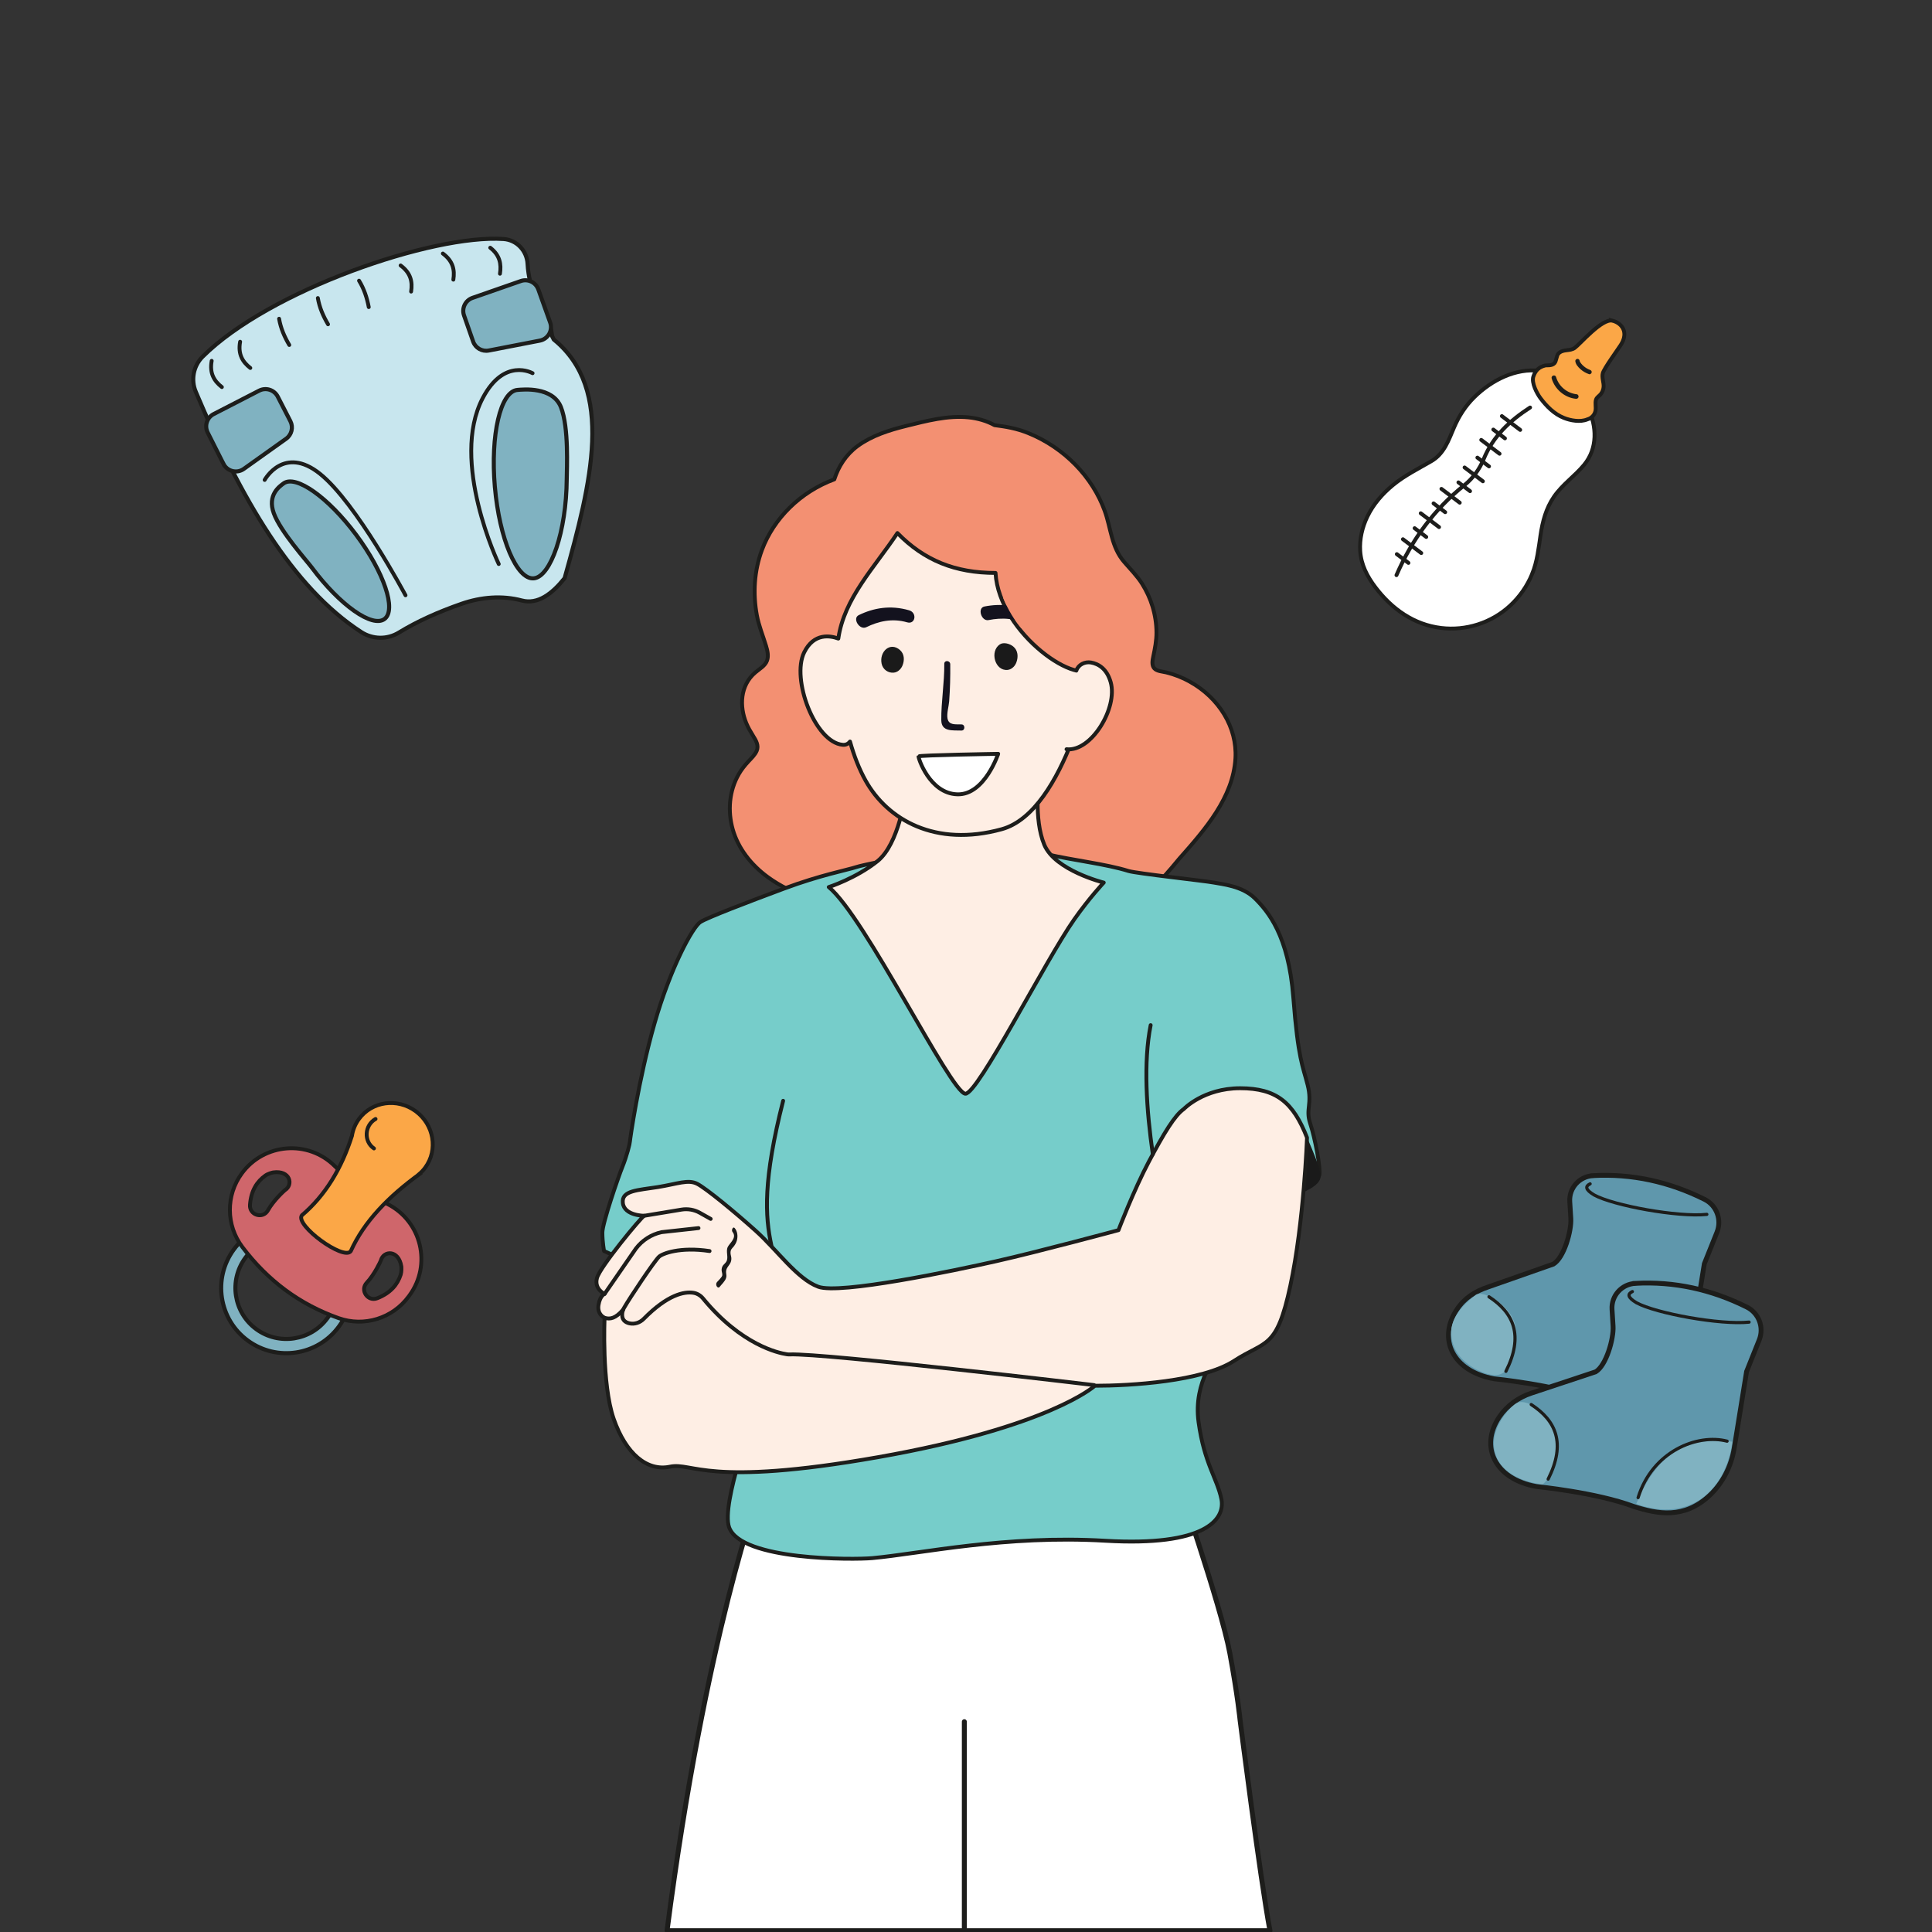 <?xml version="1.0" encoding="UTF-8"?>
<svg id="Was_macht_die_Hebamme_genau" xmlns="http://www.w3.org/2000/svg" viewBox="0 0 1000 1000">
  <rect x="0" y="0" width="1000" height="1000" fill="#333333" stroke="none"/>
  <defs>
    <style>
      .cls-1, .cls-2, .cls-3, .cls-4, .cls-5, .cls-6, .cls-7, .cls-8, .cls-9, .cls-10, .cls-11, .cls-12, .cls-13 {
        stroke: #1d1d1b;
      }

      .cls-1, .cls-2, .cls-4, .cls-6, .cls-7, .cls-9, .cls-10, .cls-13 {
        stroke-linecap: round;
      }

      .cls-1, .cls-2, .cls-4, .cls-7, .cls-10, .cls-11, .cls-12, .cls-13 {
        stroke-width: 2px;
      }

      .cls-1, .cls-4, .cls-6, .cls-7, .cls-9, .cls-10, .cls-13 {
        stroke-linejoin: round;
      }

      .cls-1, .cls-14 {
        fill: #f39072;
      }

      .cls-2, .cls-3, .cls-5, .cls-8, .cls-11, .cls-12 {
        stroke-miterlimit: 10;
      }

      .cls-2, .cls-7, .cls-9 {
        fill: none;
      }

      .cls-15 {
        fill: #1d1d1b;
      }

      .cls-3 {
        fill: #c8e6ee;
      }

      .cls-3, .cls-5 {
        stroke-width: 2.11px;
      }

      .cls-16, .cls-5 {
        fill: #80b2c1;
      }

      .cls-4 {
        fill: #feeee4;
      }

      .cls-6 {
        stroke-width: 2.56px;
      }

      .cls-6, .cls-12 {
        fill: #fff;
      }

      .cls-8 {
        fill: #5f97ac;
        stroke-width: 2.5px;
      }

      .cls-9 {
        stroke-width: 1.65px;
      }

      .cls-10 {
        fill: #cf666b;
      }

      .cls-17 {
        fill: #13121e;
      }

      .cls-11 {
        fill: #fba747;
      }

      .cls-18 {
        fill: #1a1a1a;
      }

      .cls-13 {
        fill: #76cdca;
      }
    </style>
  </defs>
  <g>
    <path class="cls-1" d="M615.81,352.8c-3.75-2.08-7.86-3.7-12.11-4.75-1.98-.49-4.87-.58-6.24-2.1-1.46-1.62-.94-4.2-.54-6.07.87-4.18,1.69-8.26,1.67-12.53-.02-4.51-.72-9.04-2.04-13.4-1.26-4.14-3.1-8.15-5.46-11.88-2.59-4.09-6.03-7.5-9.22-11.2-6.67-7.73-6.82-17.46-10.07-26.43-6.34-17.53-20.81-32.65-39.54-40.26-6.04-2.46-11.91-3.42-17.48-4.11-4-2.2-8.65-3.54-13.34-4.03-10.87-1.14-22.08,1.88-32.46,4.44-8.9,2.2-17.81,5.05-25.04,10.35-6.09,4.47-9.95,10.62-12.1,17.28-17.63,6.51-31.42,20.31-37.47,36.58-4.03,10.83-4.69,22.52-2.62,33.74,1.01,5.49,3.16,10.59,4.77,15.94.72,2.39,1.37,5.08.51,7.51-.97,2.76-3.84,4.28-6.07,6.18-7.93,6.72-8.28,17.58-4.68,26.26.95,2.29,2.19,4.4,3.51,6.52,1.5,2.41,3.08,5.02,1.88,7.81-.9,2.08-2.72,3.77-4.28,5.46-1.87,2.02-3.57,4.12-4.92,6.45-5.11,8.79-5.89,19.24-3.18,28.78,2.78,9.76,9.44,18.3,18.11,24.63,12.9,9.4,28.21,13.58,44.1,14.76,16.48,7.89,34.77,12.72,53.57,12.65,21-.08,41.68-6.93,57.24-19.52,9.17-.52,18.16-2.75,26.67-7.48,6.47-3.6,15.36,7.62,20.41,2.55,5.22-5.24,9.66-10.98,11.11-12.6,13.45-15.15,27.77-31.64,28.97-51.79.95-16.01-8.51-31.35-23.67-39.73Z"/>
    <g>
      <path class="cls-6" d="M607.39,760.22l-213.98,10.69s-28.23,75.31-48.15,228.42c182.79,0,189.86.01,312.07.01-5.11-27.33-15.46-108.96-15.46-108.96,0,0-1.23-12.67-5.32-34.75-4.65-25.08-29.17-95.41-29.17-95.41Z"/>
      <path class="cls-13" d="M312.66,647.53s-.87-4.59-.87-9.54,8.46-29.36,10.28-33.82c2.43-5.97,3.98-12.45,3.98-13.27s4.4-32.02,12.65-60.91c8.25-28.88,19.81-50.34,23.93-52.82,4.13-2.48,24.08-10.1,43.1-17.2s32.87-9.63,37.82-11.28c3.72-1.24,63.51-14.63,97.88-6.64,14.27,3.32,30.94,5.11,42.68,8.78,4.11,1.28,40.01,5.17,44.04,5.98,4.13.83,14.85,1.65,21.46,8.25,6.6,6.6,17.33,18.98,19.81,51.17,2.48,32.19,4.95,35.49,7.43,45.39,2.48,9.9-1.18,12.41,1.29,19.84,2.48,7.43,5.57,23.51,4.75,26.81-.83,3.3-31.62,13.6-31.62,13.6l-113.75,51.99-138.64,13.2-86.21-39.53Z"/>
      <path class="cls-13" d="M630.52,699.44c0,1.53-13.1,15.28-10.14,36.66,2.95,21.38,9.58,29.03,11.79,39.72,2.21,10.69-8.47,24.72-60.1,21.67-51.63-3.05-95.53,6.7-120.61,8.99-9.55.87-67.94,1.3-74.07-15.94-4.36-12.27,13.68-60.04,13.68-60.04l239.45-31.05Z"/>
      <g>
        <path class="cls-18" d="M674.53,584.39s9.06,19.32,9.06,24.27c0,7.47-18.89,11.55-18.89,11.55l9.83-35.83Z"/>
        <path class="cls-4" d="M578.92,636.72s7.87-20.63,15.74-35.49c7.87-14.85,13.38-23.93,18.1-27.23,0,0,10.23-10.73,29.12-10.73s27.54,7.43,34.63,25.58c0,0-1.57,43.74-8.66,76.75-7.08,33.01-12.59,28.06-29.12,38.79-16.53,10.73-53.91,12.87-72.01,12.87,0,0-23.21,21.27-112.14,36.95-88.93,15.68-96.01,2.48-107.81,4.95-11.8,2.48-22.82-6.6-29.12-24.76-6.3-18.16-4.72-52.3-4.72-52.3,0,0-3.93-1.65-3.15-6.6.79-4.95,3.15-5.78,3.15-5.78,0,0-5.51-2.48-3.93-8.25,1.57-5.78,22.82-31.36,24.4-32.19,0,0-10.23,0-11.02-6.6-.79-6.6,7.87-6.6,18.1-8.25,10.23-1.65,15.74-4.13,20.46-1.65,4.72,2.48,19.28,14.44,30.3,24.35,11.02,9.9,21.25,24.76,32.27,28.88,11.02,4.13,70.04-8.25,92.07-13.2,22.03-4.95,63.35-16.09,63.35-16.09Z"/>
        <path class="cls-18" d="M380.2,635.57c-.79-.86-1.81,1.16-1.04,2.1,2.42,2.97-1.47,5.71-2.45,7.7-1.2,2.43.55,5.4-.76,7.62-.89,1.5-2.26,1.73-2.45,4.16-.07.92.51,2.15.36,2.94-.21,1.11-2.21,2.83-2.8,3.58-1.05,1.35.46,3.7,1.5,2.34.93-1.21,2.67-2.77,3.23-4.44.4-1.19.1-1.71.03-2.92-.19-3.26,2.92-3.8,2.72-7.49-.05-.85-.39-1.68-.42-2.5-.08-1.94.75-2.39,1.49-3.29.71-.87,1.39-1.9,1.77-3.2.71-2.46.22-5.08-1.17-6.6Z"/>
      </g>
      <g>
        <path class="cls-4" d="M468.69,410.05c0,1.11-3.34,26.75-14.49,35.67-11.15,8.92-25.24,13.43-25.24,13.43,18.74,15.32,62.98,106.14,70.67,106.95,6.3.66,41.47-69.01,56.41-90.25,7.83-11.13,15.26-19.02,15.26-19.02,0,0-25.22-6.24-30.79-19.62-5.57-13.37-2.71-33.85-2.71-33.85l-69.1,6.69Z"/>
        <path class="cls-4" d="M566.29,344.46s-14.36,75.55-47.84,84.75c-34.28,9.43-59.1-4.89-70.43-25.19-3.28-5.87-5.96-12.71-8.06-20.2-.93,1.21-2.17,1.84-3.8,1.69-14.31-1.3-26.71-34.04-19.92-47.84,5.05-10.25,13.6-8.65,17.67-7.14,3.03-20.95,18.64-36.67,30.59-54.62,13.82,14.14,29.87,20.64,50.78,20.64,1.83,31.76,44.52,60.54,51.01,47.91Z"/>
        <path class="cls-4" d="M557.12,347.1c.99-3.09,4.44-4.77,7.63-4.18,3.69.68,8.13,3.07,10.14,10.18,3.77,13.29-10.05,36.14-22.86,34.7"/>
        <path class="cls-18" d="M524.62,345.18c.63-.65,1.13-1.45,1.46-2.34,1.07-2.86.86-6.18-1.62-8.21-1.8-1.47-5.02-2.38-6.94-1.1-5.36,3.57-2.57,13.81,3.96,13.23,1.19-.11,2.28-.7,3.14-1.59Z"/>
        <path class="cls-18" d="M465.72,346.6c.63-.64,1.14-1.42,1.47-2.29,1.04-2.69.92-5.82-1.35-7.84-5.1-4.52-10.8.84-9.52,7.04.65,3.16,3.52,4.91,6.26,4.66,1.19-.11,2.28-.69,3.14-1.57Z"/>
      </g>
    </g>
    <path class="cls-7" d="M566.32,716.92s-139.66-16.59-157.57-15.87c-.49.02-.98,0-1.47-.08-4.34-.65-23.62-4.81-43.41-28.91-1.3-1.58-3.12-2.66-5.14-2.94-4.53-.63-13.03.82-25.54,13.51-1.95,1.98-4.78,2.95-7.48,2.31-2.14-.51-4.04-1.87-3.64-5.22.12-1.01.48-1.98.99-2.87,2.81-4.92,15.63-24.16,18.08-26.4,1.7-1.56,10.68-5.23,26.13-2.9"/>
    <path class="cls-7" d="M312.93,682.11c2.94.89,5.71.26,9.58-4.2"/>
    <path class="cls-7" d="M312.93,669.73l16.17-23.41c3.28-4.35,8-7.38,13.31-8.56l19.13-2.1"/>
    <path class="cls-7" d="M333.39,629.29l19.37-3.2c3.25-.54,6.59.05,9.47,1.66l5.62,3.15"/>
    <path class="cls-17" d="M448.38,324.64c6.14-3,13.33-4.8,21.16-2.52,4.26,1.24,5.32-4.98,1.01-6.23-9.66-2.81-18.4-1.24-26.07,2.5-3.46,1.69.43,7.94,3.89,6.25h0Z"/>
    <path class="cls-17" d="M511.7,320.95c6.71-1.32,14.11-1.21,21.1,3.01,3.8,2.29,6.42-3.45,2.58-5.76-8.61-5.2-17.46-5.93-25.84-4.28-3.78.74-1.63,7.78,2.16,7.04h0Z"/>
    <path class="cls-17" d="M487.21,372.78c-.09-9.69,1.65-19.39,1.55-29.17-.02-2.05,3.06-1.83,3.09.22.07,6.4-.09,12.77-.56,19.13-.19,2.57-1.36,6.42-.86,8.94.72,3.62,4.18,2.92,7.27,3.05,1.99.08,1.91,3.26-.08,3.18-4.45-.18-10.36.77-10.41-5.34Z"/>
    <path class="cls-12" d="M516.66,390.19s-40.94.66-41.21,1.32c-.27.66,5.69,19.19,20.06,19.63,14.37.44,21.42-21.83,21.15-20.95Z"/>
    <line class="cls-6" x1="499.14" y1="891.14" x2="499.14" y2="997.98"/>
    <path class="cls-14" d="M519.32,309.68c2.46,5.98,5.83,11.53,9.29,15.47l9.35,4.37s9.62-2.76,9.73-3.1.33-13.05.33-13.05l-28.76-4.65.06.95Z"/>
    <path class="cls-7" d="M399.27,644.65c-3.3-15.26-4.34-33.86,6.08-74.88"/>
    <path class="cls-7" d="M595.58,530.62c-3.82,19.17-2.19,43.87,1.11,66.8"/>
  </g>
  <g>
    <path class="cls-12" d="M793.04,297.05c2.6-6.36,3.32-13.25,4.32-19.99,1.06-7.14,2.81-13.87,6.93-19.9,4.36-6.39,10.75-10.65,15.62-16.54,14.15-17.09-1.48-46.04-22.91-48.67-12.41-1.52-24.85,4.78-33.79,13.52-4.62,4.52-8.04,9.82-10.58,15.75-2.87,6.69-5.13,13.6-11.76,17.47-6.77,3.96-13.69,7.32-19.8,12.33-5.5,4.51-10.27,9.99-13.36,16.43-2.63,5.49-4.06,11.59-3.68,17.69.44,7.13,3.62,13.23,7.88,18.84,8.49,11.18,19.87,19.35,34.03,21.05,12.92,1.55,26.01-2.65,35.59-11.46,4.99-4.59,8.94-10.24,11.51-16.52Z"/>
    <path class="cls-11" d="M834.64,165.99c-5.37-1.38-16.84,12.15-19.56,14.08-2.61,1.86-5.88.46-8.35,2.83-1.17,1.13-1.08,3.98-2.18,5.13-1.36,1.43-4.02.96-4.68,1.12-3.3.8-5.07,2.5-6.18,5.66-1.17,3.32,1.88,8.94,3.66,11.31,3.2,4.25,7.12,8.2,12.14,10.2,3.38,1.35,8.44,2.31,12.14.74,1.99-.55,3.57-2.07,4.12-4.13.53-1.99-.28-4.24.36-6.14.39-1.17,1.69-1.85,2.44-2.79.83-1.04,1.32-2.25,1.45-3.57.25-2.41-1.03-4.92-.39-7.28.68-2.51,7.57-11.91,9.26-14.54,1.4-2.18,2.4-4.84,1.64-7.44-.78-2.7-3.24-4.51-5.88-5.19Z"/>
    <path class="cls-15" d="M803.14,195.86c1.58,5.58,6.69,9.95,12.47,10.55.64.07,1.27-.22,1.43-.91.13-.57-.26-1.36-.91-1.43-4.98-.52-9.33-4.08-10.71-8.92-.42-1.48-2.71-.78-2.28.7Z"/>
    <path class="cls-15" d="M816.47,185.75c-.58.02-1.16.57-1.09,1.18.19,1.66,1.46,3.07,2.66,4.15,1.3,1.17,2.8,2.01,4.44,2.59.58.2,1.23-.31,1.36-.86.15-.66-.28-1.15-.86-1.36-1.15-.41-2.33-1.11-3.27-1.93-.46-.4-.92-.87-1.28-1.32-.19-.24-.37-.49-.53-.75-.1-.17-.11-.17-.16-.3-.03-.08-.05-.16-.08-.24-.03-.13-.04-.16-.02-.08-.07-.61-.54-1.12-1.18-1.09Z"/>
    <path class="cls-2" d="M722.81,297.7c7.96-18.39,19.48-34.04,35.11-46.55,4.49-3.59,7.9-8.31,10.08-13.64,4.74-11.58,13.46-19.82,23.97-26.58"/>
    <line class="cls-2" x1="777.37" y1="215.37" x2="786.85" y2="222.52"/>
    <line class="cls-2" x1="772.94" y1="222.35" x2="778.96" y2="226.89"/>
    <line class="cls-2" x1="766.69" y1="227.7" x2="776.17" y2="234.85"/>
    <line class="cls-2" x1="764.69" y1="236.86" x2="770.71" y2="241.4"/>
    <line class="cls-2" x1="758.06" y1="241.96" x2="767.54" y2="249.11"/>
    <line class="cls-2" x1="754.88" y1="249.68" x2="760.9" y2="254.22"/>
    <line class="cls-2" x1="746.08" y1="253.04" x2="755.56" y2="260.19"/>
    <line class="cls-2" x1="742.01" y1="260.56" x2="748.03" y2="265.11"/>
    <line class="cls-2" x1="735.37" y1="265.67" x2="744.85" y2="272.82"/>
    <line class="cls-2" x1="732.2" y1="273.39" x2="738.22" y2="277.93"/>
    <line class="cls-2" x1="726.16" y1="279.11" x2="735.64" y2="286.26"/>
    <line class="cls-2" x1="722.99" y1="286.82" x2="729.01" y2="291.36"/>
  </g>
  <g>
    <path class="cls-3" d="M101.32,202.77c23.28,55.06,49.99,101.29,85.7,124.4,5.87,3.8,13.45,3.92,19.42.26,9.42-5.77,20.36-10.71,32.58-14.94,9.99-3.46,20.83-4.39,31.04-1.68,8.3,2.2,15.65-3.39,22.18-11.54,13.81-49.31,26.09-97.83-5.6-123.54-7.16-13.55-12.93-26.83-13.56-39.1-.35-6.84-5.61-12.45-12.45-12.92-36.81-2.5-121.36,26.64-155.71,60.87-4.79,4.77-6.23,11.96-3.6,18.18Z"/>
    <path class="cls-5" d="M115.67,240.1l-8.18-16.22c-1.76-3.5-.38-7.77,3.11-9.56l23.54-12.12c3.51-1.81,7.81-.42,9.62,3.08l6.54,12.73c1.62,3.15.68,7.02-2.21,9.08l-21.9,15.61c-3.56,2.54-8.55,1.31-10.52-2.6Z"/>
    <path class="cls-5" d="M284.76,166.91l-6.12-17.1c-1.32-3.69-5.37-5.63-9.07-4.34l-25,8.71c-3.73,1.3-5.69,5.37-4.39,9.09l4.72,13.51c1.17,3.35,4.62,5.33,8.1,4.65l26.4-5.12c4.29-.83,6.84-5.29,5.36-9.41Z"/>
    <path class="cls-5" d="M184.32,276.79c14.44,19.37,21.02,38.89,14.7,43.6-6.32,4.71-23.14-7.18-37.58-26.55-2.7-3.63-16.25-18.64-19.72-28.17s3.04-13.96,5.02-15.43c6.32-4.71,23.14,7.18,37.58,26.55Z"/>
    <path class="cls-5" d="M256.14,251.97c2.33,26.93,11.34,48.14,20.12,47.38,8.78-.76,16.89-24.31,17.08-51.34.04-5.35,1.17-26.73-3.01-37.28-4.27-10.77-19.76-9.13-22.52-8.9-8.78.76-14.01,23.21-11.68,50.13Z"/>
    <path class="cls-2" d="M136.98,248.42s9.91-18.21,28.68-3.16c18.77,15.04,44.23,62.86,44.23,62.86"/>
    <path class="cls-2" d="M275.66,193.17s-14.64-8.4-25.81,12.91c-17.15,32.73,8.3,85.86,8.3,85.86"/>
    <path class="cls-2" d="M114.84,200.35c-3.94-3.07-6.48-7.07-5.27-13.58"/>
    <path class="cls-2" d="M129.56,190.46c-3.94-3.07-6.48-7.07-5.27-13.58"/>
    <path class="cls-2" d="M234.65,144.75c.78-4.93-.1-9.59-5.43-13.52"/>
    <path class="cls-2" d="M258.78,141.68c.78-4.93-.02-9.58-5.03-13.46"/>
    <path class="cls-2" d="M212.79,150.92c.78-4.93-.1-9.59-5.43-13.52"/>
    <path class="cls-2" d="M149.73,178.56c-2.47-4.18-4.43-8.62-5.27-13.58"/>
    <path class="cls-2" d="M169.79,167.85c-2.47-4.18-4.43-8.62-5.27-13.58"/>
    <path class="cls-2" d="M190.87,158.95c-.92-4.77-2.39-9.39-5.03-13.67"/>
  </g>
  <g>
    <g>
      <path class="cls-8" d="M824.58,608.5c20.07-1.08,39.31,3.11,57.74,12.31,6.23,3.11,8.96,10.55,6.37,17.01l-6.53,16.3-6.41,39.67c-1.52,9.4-5.94,18.16-12.92,24.64-12.98,12.05-26.64,9.58-39.13,5.54-19.4-7.28-50.35-10.31-50.35-10.31-21.47-3.85-29.46-20.66-19.2-35.98,3.94-5.88,9.39-9.31,16.11-11.54l33.76-11.85c5.51-3.26,9.43-17.23,9.03-23.62l-.54-8.71c-.44-7.07,5-13.07,12.07-13.45Z"/>
      <path class="cls-16" d="M784.58,689.04c-.09,12.46-2.86,24.02-12.28,22.62-5.49-.81-16.11-5.66-19.72-14.64-4.54-11.29,2.01-19.51,11.23-26.73,4.02-3.15,20.86,6.58,20.78,18.75Z"/>
      <path class="cls-9" d="M826.02,719.39c7.44-24.02,30.7-33.21,46.06-29.21"/>
      <path class="cls-9" d="M823.04,612.75c-2.59,1.22-2.55,3,2.12,5.78,9.95,5.48,43.43,11.61,58.29,10.03"/>
      <path class="cls-9" d="M770.69,671.22c12.75,8.29,18.09,20.02,8.77,38.58"/>
    </g>
    <g>
      <path class="cls-8" d="M846.45,664.26c20.07-1.08,39.31,3.11,57.74,12.31,6.23,3.11,8.96,10.55,6.37,17.01l-6.53,16.3-6.41,39.67c-1.52,9.4-5.94,18.16-12.92,24.64-12.98,12.05-26.64,9.58-39.13,5.54-19.4-7.28-50.35-10.31-50.35-10.31-21.47-3.85-29.46-20.66-19.2-35.98,3.94-5.88,9.9-10.13,16.62-12.36l33.25-11.03c5.51-3.26,9.43-17.23,9.03-23.62l-.54-8.71c-.44-7.07,5-13.07,12.07-13.45Z"/>
      <path class="cls-16" d="M805.93,744.95c2.09,11.99-6.22,23.54-7.78,23.34-10.06-1.31-22.58-6.04-24.67-18.03-2.09-11.99,8.89-22.68,11.67-24.06,5.75-2.84,18.69,6.76,20.78,18.75Z"/>
      <path class="cls-16" d="M846.91,778.43c9.71-23.41,23.34-35.15,49.76-32.22-3.46,25.61-22.31,41.98-49.76,32.22Z"/>
      <path class="cls-9" d="M792.56,726.99c12.75,8.29,18.09,20.02,8.77,38.58"/>
      <path class="cls-9" d="M847.88,775.16c7.44-24.02,30.7-33.21,46.06-29.21"/>
      <path class="cls-9" d="M844.91,668.52c-2.59,1.22-2.55,3,2.12,5.78,9.95,5.48,43.43,11.61,58.29,10.03"/>
    </g>
  </g>
  <g>
    <g>
      <path class="cls-5" d="M168.14,639.49c-15.02-11.01-36.12-7.76-47.13,7.26-11.01,15.02-7.76,36.12,7.26,47.13,15.02,11.01,36.12,7.76,47.13-7.26,11.01-15.02,7.76-36.12-7.26-47.13ZM132.62,687.95c-11.73-8.59-14.27-25.13-5.68-36.85,8.59-11.73,25.13-14.27,36.85-5.68,11.73,8.59,14.27,25.13,5.68,36.85-8.59,11.73-25.13,14.27-36.85,5.68Z"/>
      <path class="cls-10" d="M200.58,623.19c-9.83-4.98-19.02-11.37-27.34-19.64-13.8-13.72-36.59-11.87-48.09,3.82h0c-8.32,11.35-8.19,26.82.28,38.06,13.09,17.35,29.65,29.71,49.85,36.84,13.23,4.67,27.96.08,36.25-11.23l.41-.56c11.64-15.88,6.21-38.38-11.36-47.28ZM147.52,616c-.32.21-5.96,5.3-8.82,10.45-2.59,4.66-9.7,2.52-9.31-2.8.55-7.44,3.62-12.12,8.01-15.22,1.26-.89,3.56-1.52,3.95-1.58,8.86-1.29,10.6,6.34,6.17,9.15ZM195.3,671.96c-4.95,1.98-9.13-4.16-5.47-8.03,4.05-4.28,7.21-11.19,7.31-11.56,1.35-5.07,9.14-5.71,10.59,3.13.06.39.15,2.77-.32,4.24-1.64,5.12-5.18,9.45-12.11,12.22Z"/>
      <path class="cls-11" d="M217.03,607.66c1.12-.97,2.16-2.07,3.07-3.32,6.73-9.18,4.51-22.26-4.97-29.2-9.48-6.94-22.61-5.13-29.34,4.05-1.95,2.67-3.15,5.66-3.63,8.74-5.35,16.79-13.72,30.76-25.92,41.13-3.68,5.01,21.64,23.57,25.31,18.55,6.88-15.35,19.59-28.3,35.56-39.9l-.07-.05Z"/>
    </g>
    <path class="cls-7" d="M194.38,579.18c-5.77,3.3-6.18,11.64-.82,15.25"/>
  </g>
</svg>